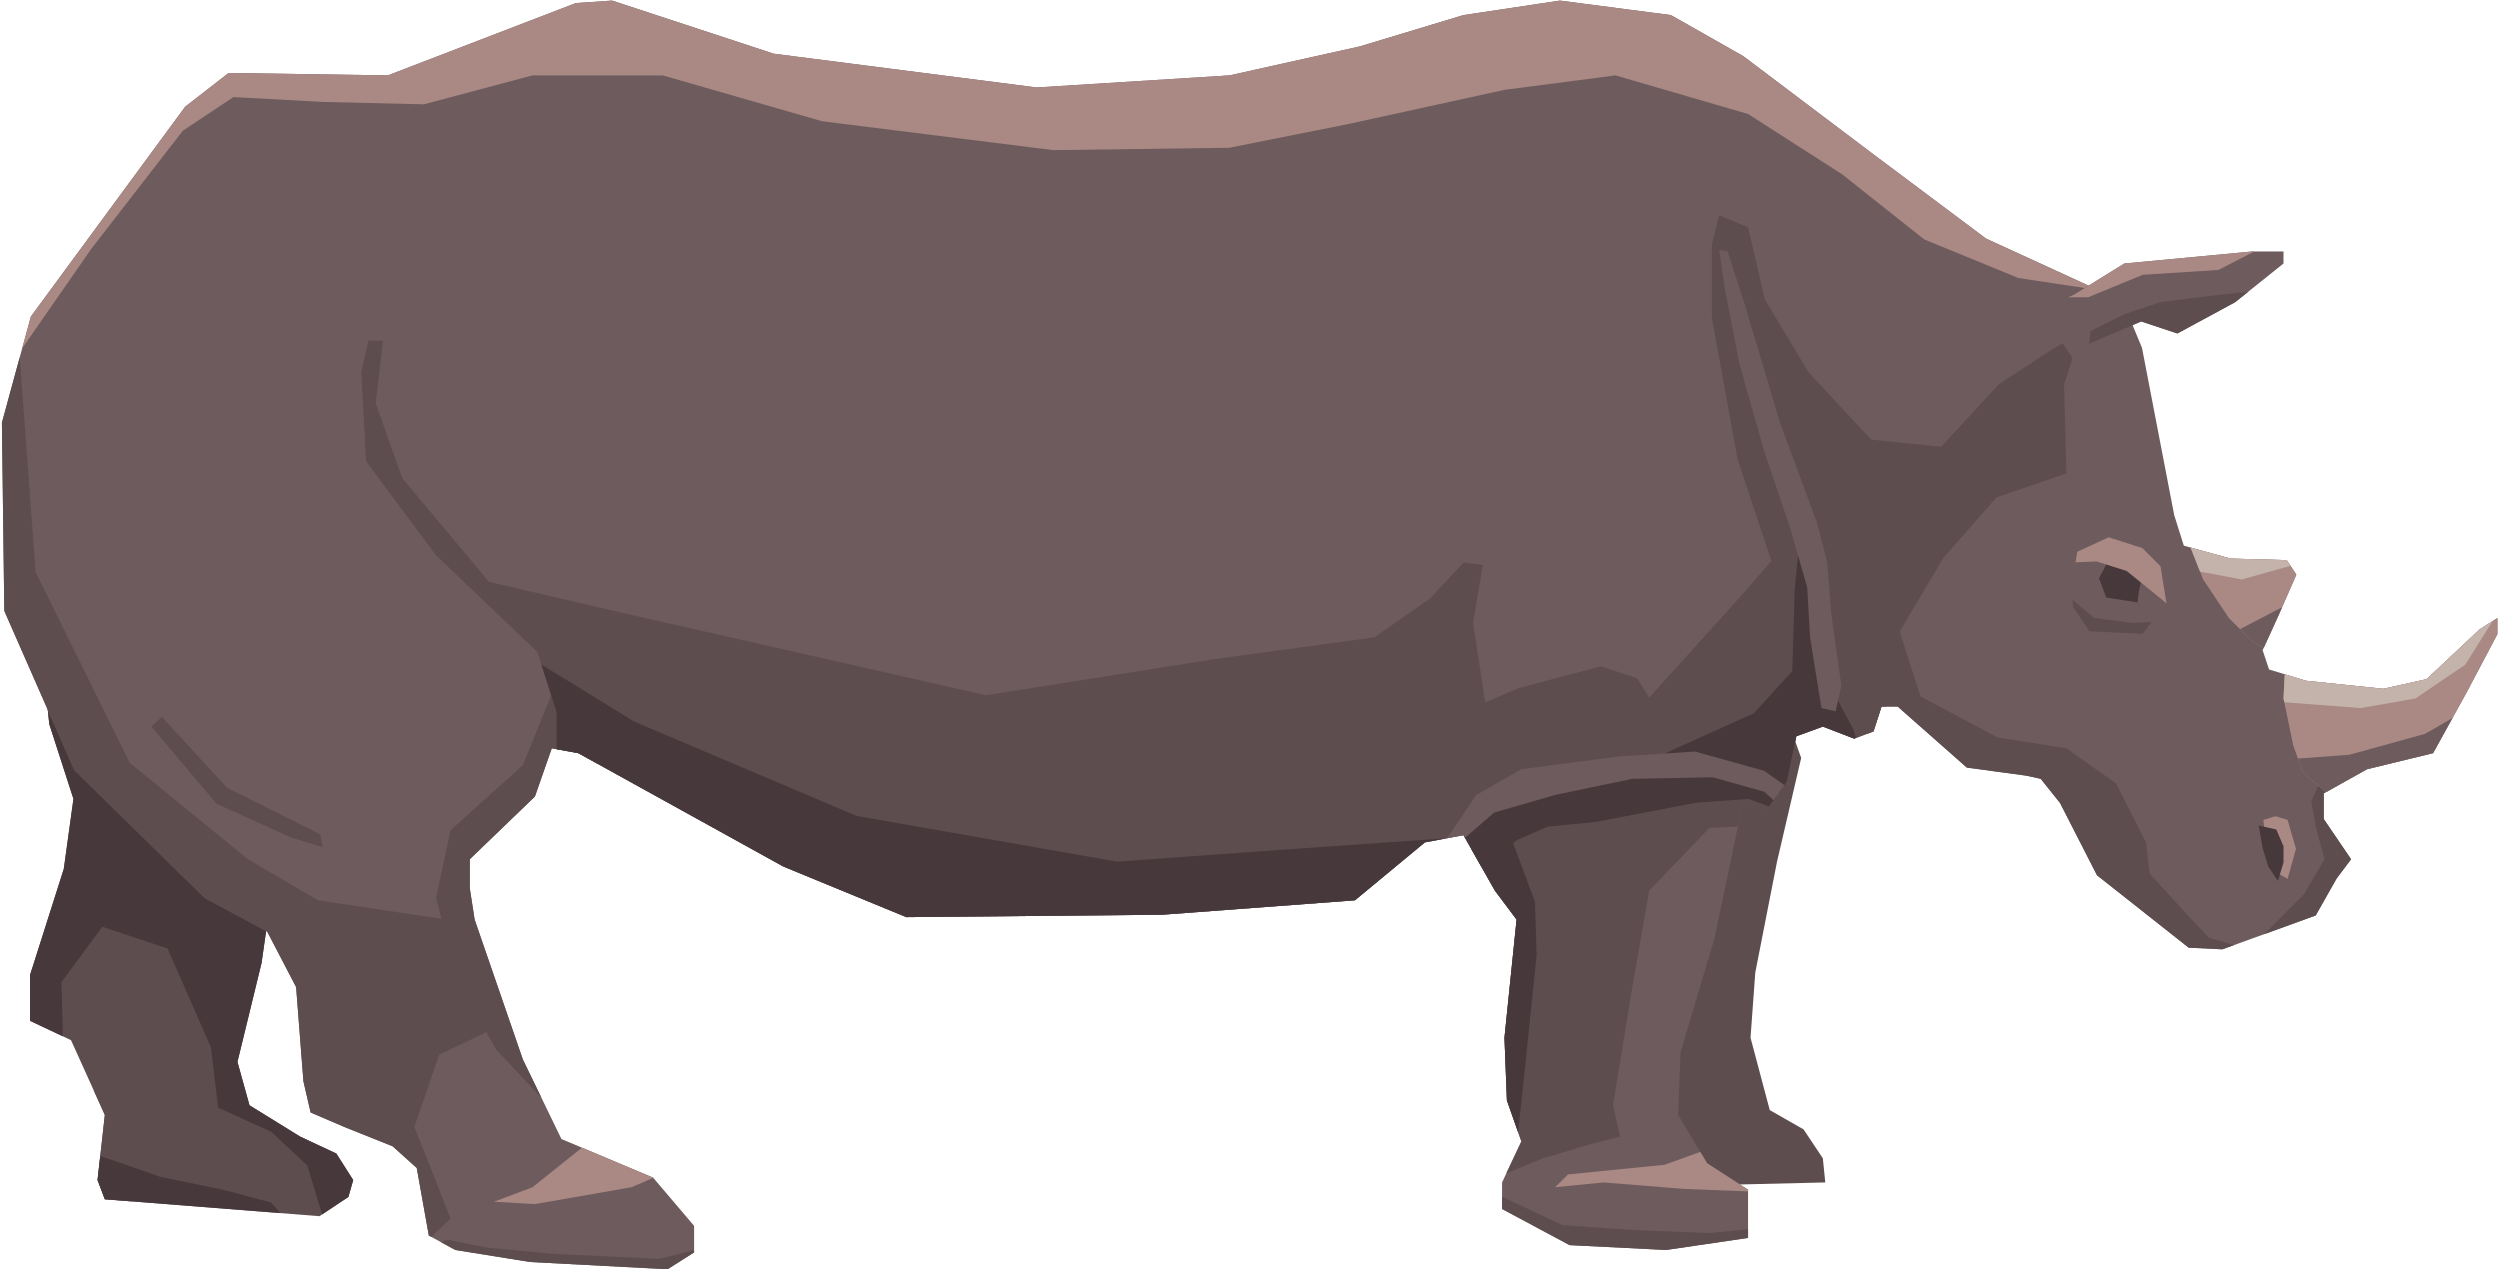 <svg width="839" height="426" viewBox="0 0 839 426" fill="none" xmlns="http://www.w3.org/2000/svg">
<path d="M12.508 205L16.541 243.046L24.647 268.119L21.408 291.596L10.078 327.227V342.591L23.829 349.077L35.182 374.173L32.745 396.023L35.182 402.478L107.201 408.154L116.927 401.691L118.539 396.023L112.87 387.115L100.738 381.446L83.732 370.934L79.691 356.365L87.781 323.178L95.062 272.176L12.508 205Z" fill="#5E4D4F"/>
<path d="M116.927 401.691L118.539 396.023L112.87 387.115L100.738 381.446L83.732 370.934L79.691 356.365L87.781 323.178L95.062 272.176L12.508 205L16.541 243.046L24.647 268.119L21.408 291.596L10.078 327.227V342.591L21.127 347.8L20.606 329.641L34.349 311.023L56.222 318.312L70.783 351.498L73.212 371.736L91.02 379.826L103.16 391.156L108.089 407.57L116.927 401.691Z" fill="#47383B"/>
<path d="M44.885 387.115L42.456 372.554L31.383 365.771L35.183 374.173L32.745 396.023L35.183 402.478L44.067 403.194L44.885 387.115Z" fill="#5E4D4F"/>
<path d="M604.475 254.368L596.369 289.166L589.073 326.402L587.476 348.259L593.931 372.554L605.269 379.017L611.747 388.734L612.565 396.825L578.561 397.635L559.141 385.495L563.984 335.302L596.369 231.716L604.475 254.368Z" fill="#5E4D4F"/>
<path d="M631.454 237.105H636.85L660.062 257.599L680.012 260.309L684.871 261.376L691.349 269.482L703.761 293.745L734.526 318.039L745.848 318.584L777.143 307.231L784.166 294.827L789.025 288.364L779.852 274.87V266.235L794.406 258.137L816.535 252.756L827.873 232.238L838.128 212.818V207.414L832.179 211.191L814.371 227.924L799.81 231.156L773.903 228.461L761.499 224.677L759.335 218.214L764.738 206.347L770.656 192.853L767.433 187.986L748.55 187.449L732.891 183.128L729.667 172.888L718.859 116.77L712.389 101.11L666.525 80.079L627.942 51.206L585.03 18.829L560.751 5.062L523.523 0.195L491.138 5.062L456.348 15.574L412.618 25.299L347.871 29.349L259.648 18.019L205.422 0.195L193.275 1.021L130.148 25.299L76.716 24.49L62.14 35.819L10.358 106.234L0.641 141.866L1.443 205L24.912 258.417L68.626 301.306L89.673 312.651L99.376 331.261L101.821 362.844L104.242 373.348L115.572 378.215L131.768 384.693L139.858 391.974L143.908 414.641L152.808 419.492L177.904 423.533L224.025 425.963L232.94 420.302V411.394L219.181 395.213L188.424 382.264L175.467 355.555L159.286 308.61L157.659 298.082V288.364L179.516 267.317L185.177 251.136L194.085 252.756L262.888 290.802L304.165 307.784L389.958 306.982L454.712 302.139L478.189 282.696L491.138 280.266L501.674 298.876L508.962 308.61L504.897 348.259L505.715 369.307L510.574 383.058L504.095 396.825V405.733L526.755 417.864L559.139 419.492L586.65 415.443V399.27L572.883 390.362L563.181 374.173L563.983 353.118L575.328 315.088L585.03 268.937L593.136 271.374L599.607 262.45L602.846 247.087L611.746 243.84L622.258 247.889L628.744 245.452L631.454 237.105Z" fill="#6D5B5D"/>
<path d="M633.169 237.104L631.97 227.659L636.844 213.09L652.223 187.176L670.031 166.939L693.492 158.856L692.698 128.909L698.359 111.911L689.459 116.769L670.841 128.909L651.421 149.948L627.944 147.527L606.897 124.86L592.328 100.573L586.651 76.294L576.949 72.253L574.512 81.947V106.779L583.155 154.27L594.485 188.274L583.428 200.943L553.464 234.13L549.439 227.659L537.284 223.61L509.75 230.898L498.436 235.742L494.371 209.049L497.626 189.621L491.14 188.812L479.81 200.943L461.193 213.892L407.784 221.173L330.875 233.328L209.465 205.802L164.139 195.29L134.993 160.468L126.093 135.372L128.523 114.332H123.664L121.25 124.86L122.862 154.815L146.331 186.374L180.32 218.759L186.798 238.981V251.424L194.086 252.756L262.889 290.801L304.167 307.784L389.96 306.982L454.714 302.139L478.191 282.695L491.14 280.266L501.675 298.876L508.964 308.609L504.899 348.259L505.717 369.307L510.576 383.058L505.53 393.757L517.856 388.734L534.052 383.883L543.755 381.446L541.325 370.934L547.811 331.261L553.464 298.876L573.702 277.837L583.264 277.385L585.032 268.936L593.138 271.374L599.608 262.45L602.848 247.087L611.748 243.84L622.26 247.889L628.746 245.452L631.456 237.104H633.169Z" fill="#5E4D4F"/>
<path d="M645.742 80.336L677.317 93.293L704.157 97.342L666.524 80.079L627.941 51.206L585.029 18.829L560.75 5.062L523.522 0.195L491.137 5.062L456.347 15.574L412.617 25.299L347.871 29.349L259.648 18.019L205.421 0.195L193.274 1.021L130.148 25.299L76.715 24.49L62.139 35.819L10.357 106.234L7.422 116.949L30.587 83.583L61.329 43.902L78.335 32.58L108.29 34.208L142.279 35.01L178.705 25.299H222.42L275.828 40.678L353.539 50.388L412.617 49.586L453.107 41.496L504.896 30.158L542.14 25.299L586.649 38.257L618.216 58.494L645.742 80.336Z" fill="#AA8984"/>
<path d="M735.148 183.758L739.377 194.465L748.012 207.414L755.565 214.967L759.661 217.49L764.738 206.347L770.656 192.853L767.432 187.986L748.549 187.449L735.148 183.758Z" fill="#AA8984"/>
<path d="M768.693 189.894L767.432 187.986L748.549 187.449L735.148 183.758L738.333 191.833L752.318 194.465L768.693 189.894Z" fill="#C4B3AB"/>
<path d="M751.734 211.152L755.565 214.967L759.661 217.49L764.738 206.347L765.844 203.801L751.734 211.152Z" fill="#6D5B5D"/>
<path d="M719.007 183.953L707.662 180.309L697.142 185.16L695.125 196.902L695.709 203.653L701.183 211.868L719.007 212.685L727.089 202.571L725.065 190.018L719.007 183.953Z" fill="#6D5B5D"/>
<path d="M707.661 187.986L704.422 194.075L706.851 200.538L717.371 202.166L717.776 198.514L719.396 191.638L707.661 187.986Z" fill="#47383B"/>
<path d="M725.065 190.018L719.007 183.953L707.662 180.309L697.143 185.16L696.527 188.718L703.621 188.407L713.736 191.638L727.067 202.462L725.065 190.018Z" fill="#AA8984"/>
<path d="M722.123 208.784L715.753 209.049L702.804 207.414L695.5 201.239L695.71 203.653L701.184 211.868L719.008 212.686L722.123 208.784Z" fill="#5E4D4F"/>
<path d="M741.263 314.668L734.38 307.372L721.43 293.216L720.2 282.696L710.101 262.871L693.492 251.136L670.436 247.492L644.537 233.733L634.952 203.91L625.109 243.451L626.589 246.277L628.746 245.452L631.456 237.105H636.852L660.064 257.599L680.013 260.309L684.872 261.376L691.351 269.482L703.763 293.745L734.528 318.039L745.849 318.585L749.758 317.152L741.263 314.668Z" fill="#5E4D4F"/>
<path d="M779.851 274.87V266.235L784.695 263.556L779.299 260.838L775.654 268.937L777.274 277.837L780.116 288.364L773.217 300.099L759.801 313.531L777.142 307.231L784.165 294.827L789.024 288.364L779.851 274.87Z" fill="#5E4D4F"/>
<path d="M767.704 294.967L770.538 284.86L767.704 275.15L763.655 273.928L759.605 275.15L760.415 283.646L763.655 292.553L767.704 294.967Z" fill="#AA8984"/>
<path d="M757.996 277.042L763.93 278.382L766.351 284.043V289.447L764.459 295.645L761.228 290.802L759.335 284.588L757.996 277.042Z" fill="#47383B"/>
<path d="M570.624 386.57L558.601 390.899L526.216 394.139L521.91 398.437L538.091 396.825L565.072 398.99L586.649 399.831V399.27L572.882 390.362L570.624 386.57Z" fill="#AA8984"/>
<path d="M187.605 226.857L175.466 256.781L151.187 278.647L146.328 301.306L153.609 329.641L166.566 352.316L181.687 368.38L175.466 355.555L159.285 308.61L157.658 298.082V288.364L179.515 267.317L185.176 251.136L194.084 252.756L200.344 256.205L207.843 236.567L187.605 226.857Z" fill="#5E4D4F"/>
<path d="M139.056 378.215L147.412 353.928L164.402 345.838L149.841 308.61L106.679 302.139L83.21 288.364L43.537 255.995L11.962 192.035L6.621 119.892L0.641 141.866L1.443 205L24.912 258.417L68.626 301.306L89.673 312.651L99.376 331.261L101.821 362.844L104.242 373.348L115.572 378.215L131.768 384.693L139.858 391.974L143.908 414.641L144.787 415.108L151.188 408.972L145.519 394.403L139.056 378.215Z" fill="#5E4D4F"/>
<path d="M50.816 243.848L72.674 269.746L97.754 281.092L108.282 284.315L107.472 279.994L76.185 264.35L54.32 240.593L50.816 243.848Z" fill="#5E4D4F"/>
<path d="M219.182 395.213L195.316 385.152L178.707 398.437L165.75 403.303L179.517 404.097L211.894 398.437L219.244 395.291L219.182 395.213Z" fill="#AA8984"/>
<path d="M838.129 207.414L832.18 211.191L814.372 227.924L799.811 231.156L773.905 228.461L766.749 226.289L766.344 234.403L769.591 250.062L772.83 259.234L780.586 265.837L794.407 258.136L816.537 252.756L827.874 232.238L838.129 212.818V207.414Z" fill="#AA8984"/>
<path d="M810.588 234.403L827.329 223.081L836.502 208.442L832.18 211.191L814.372 227.924L799.811 231.156L773.905 228.462L766.749 226.289L766.344 234.403L766.609 235.672L792.25 237.634L810.588 234.403Z" fill="#C4B3AB"/>
<path d="M813.843 246.277L788.482 253.293L771.195 254.578L772.831 259.234L780.586 265.837L794.407 258.137L816.537 252.756L823.047 240.975L813.843 246.277Z" fill="#6D5B5D"/>
<path d="M684.605 103.813L695.935 98.961L712.933 88.426L755.815 84.393H766.342V88.426L750.154 101.391L730.734 111.911L718.594 107.869L701.604 115.15L695.935 120.819L684.605 103.813Z" fill="#6D5B5D"/>
<path d="M701.604 115.15L718.594 107.87L730.734 111.911L750.154 101.391L754.444 97.957L744.493 98.962L725.065 101.391L712.934 105.44L701.604 111.101L701.137 115.602L701.604 115.15Z" fill="#5E4D4F"/>
<path d="M430.705 285.133L374.851 289.166L287.423 273.803L212.974 242.22L181.695 223.026L186.796 238.981V251.424L194.084 252.756L262.887 290.802L304.164 307.784L389.957 306.982L454.711 302.139L478.188 282.696L485.609 281.302L430.705 285.133Z" fill="#47383B"/>
<path d="M622.149 245.062L615.648 232.915L611.201 219.156L609.574 187.176L604.24 181.469L603.843 181.819L602.309 197.704L601.491 225.23L588.55 239.394L555.348 254.368L567.503 256.4L589.352 261.243L597.014 266.032L599.607 262.45L602.846 247.087L611.747 243.84L622.258 247.889L622.843 247.663L622.149 245.062Z" fill="#47383B"/>
<path d="M576.949 83.848L578.849 96.805L583.622 121.628L592.196 151.841L600.784 177.202L606.507 197.159L607.457 213.893L611.281 237.634L616.038 238.724L617.954 230.089L614.613 206.347L613.188 188.539L609.848 175.582L597.459 142.131L585.53 102.193L579.799 84.392L576.949 83.848Z" fill="#6D5B5D"/>
<path d="M586.914 268.119L593.657 270.627L596.242 267.083L594.202 264.888L581.658 260.037L565.882 259.624L545.239 260.839L518.531 266.118L502.343 270.961L493.847 276.622L491.395 280.726L496.915 290.482L501.12 287.555L509.218 281.886L519.341 277.44L535.522 275.828L569.534 269.35L586.914 268.119Z" fill="#47383B"/>
<path d="M547.809 261.376L574.782 260.846L592.045 265.698L595.168 268.563L598.859 263.486L592.045 258.682L568.849 252.219L543.495 253.838L510.573 258.137L495.46 266.78L485.617 281.302L491.138 280.266L491.652 281.177L501.401 272.713L521.911 266.78L547.809 261.376Z" fill="#6D5B5D"/>
<path d="M506.524 279.464L496.269 282.166L493.816 285.024L501.673 298.876L508.962 308.609L504.897 348.259L505.714 369.307L509.475 380.005L511.92 357.175L515.697 320.469L515.144 302.66L506.524 279.464Z" fill="#47383B"/>
<path d="M559.138 419.491L586.648 415.443V412.546L573.426 413.823L547.528 412.756L524.331 411.136L504.094 401.652V405.732L526.753 417.864L559.138 419.491Z" fill="#5E4D4F"/>
<path d="M224.025 425.963L232.941 420.302V419.585L221.066 422.466L186.517 420.839L163.32 418.69L149.842 415.98L148.027 416.883L152.808 419.492L177.905 423.533L224.025 425.963Z" fill="#5E4D4F"/>
<path d="M91.022 403.576L74.817 399.27L53.778 394.94C53.778 394.94 41.28 390.494 33.634 387.987L32.738 396.015L35.175 402.47L94.082 407.111L91.022 403.576Z" fill="#47383B"/>
<path d="M719.132 92.211L744.493 90.599L756.57 84.393H755.815L712.933 88.426L695.935 98.961L694.035 99.763H700.778L719.132 92.211Z" fill="#AA8984"/>
</svg>
